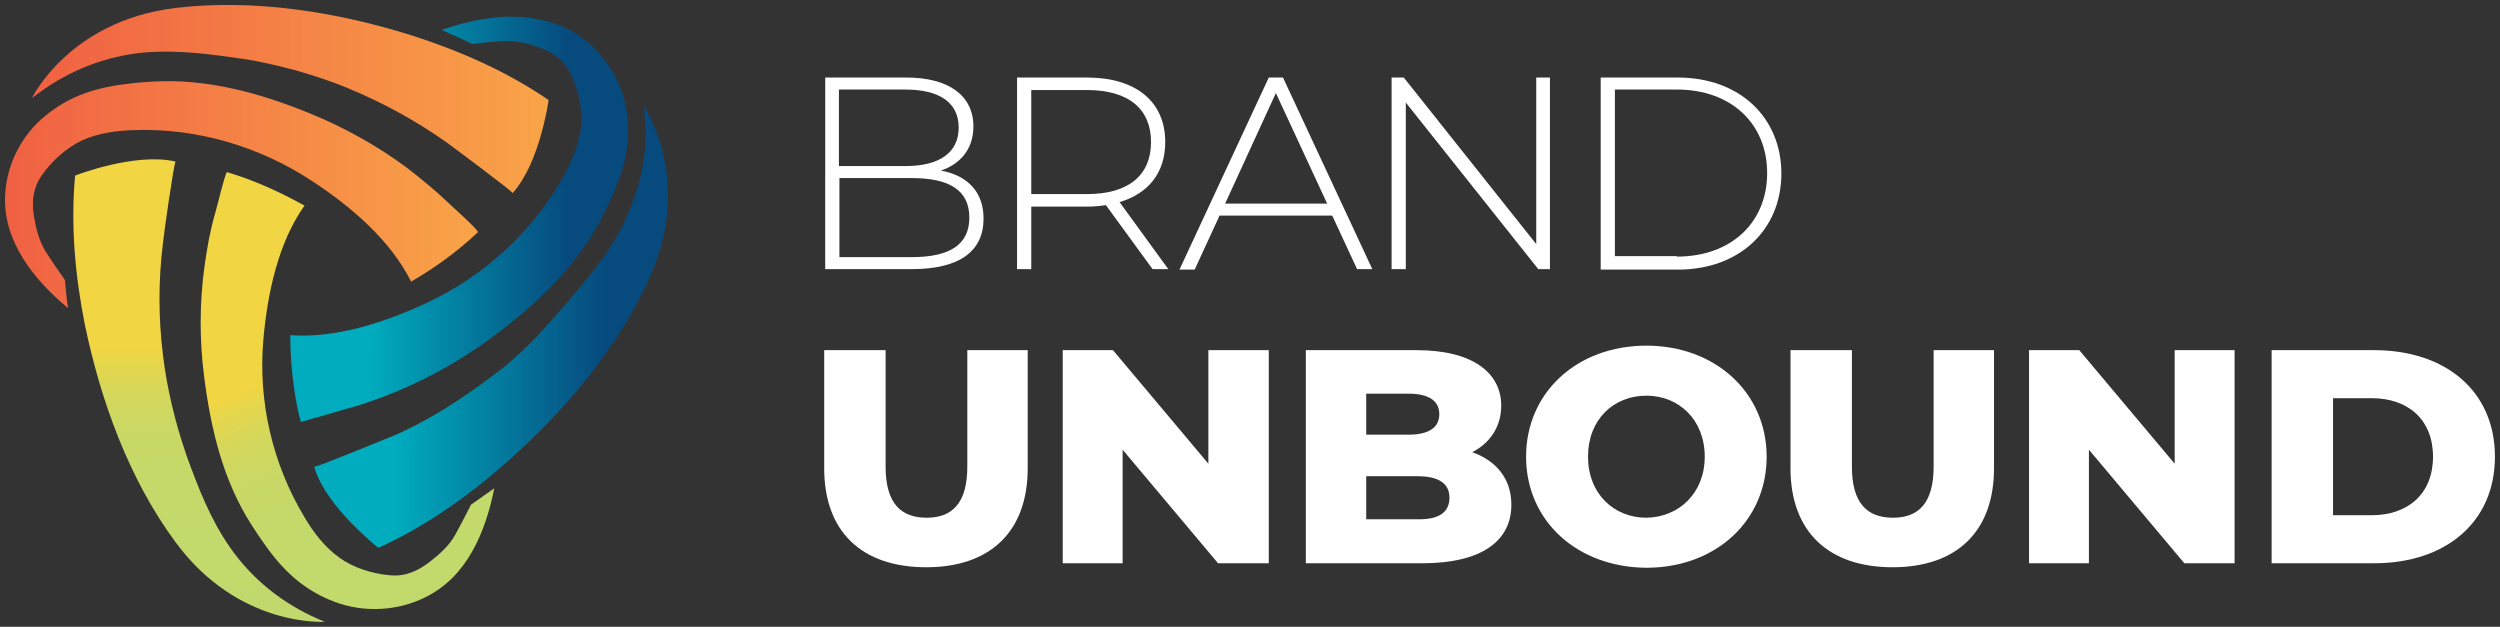 <svg version="1.2" xmlns="http://www.w3.org/2000/svg" xmlns:xlink="http://www.w3.org/1999/xlink" overflow="visible" preserveAspectRatio="none" viewBox="0 0 492.6 125.3" xml:space="preserve" y="0px" x="0px" id="Layer_1_1574268169755" width="351" height="88"><rect x="0" y="0" width="492.6" height="125.3" fill="#333333" stroke="none"/><g transform="translate(1, 1)"><style type="text/css">
	.st0_1574268169755{fill:#FFFFFF;}
	.st1_1574268169755{fill:url(#SVGID_1__1574268169755);}
	.st2_1574268169755{fill:url(#SVGID_2__1574268169755);}
	.st3_1574268169755{fill:url(#SVGID_3__1574268169755);}
	.st4_1574268169755{fill:url(#SVGID_4__1574268169755);}
	.st5_1574268169755{fill:url(#SVGID_5__1574268169755);}
	.st6_1574268169755{fill:url(#SVGID_6__1574268169755);}
	.st7_1574268169755{fill:url(#SVGID_7__1574268169755);}
	.st8_1574268169755{fill:url(#SVGID_8__1574268169755);}
</style><g>
	<path d="M192.8,42.7c0,6.5-4.7,10.1-14.1,10.1h-17.1V14.5h16c8.2,0,13.2,3.5,13.2,9.8c0,4.5-2.6,7.5-6.4,8.8   C189.7,34.1,192.8,37.4,192.8,42.7z M164.3,16.9v15.3h13.1c6.6,0,10.5-2.6,10.5-7.7c0-5-3.8-7.6-10.5-7.6H164.3z M190,42.5   c0-5.5-4-7.9-11.3-7.9h-14.3v15.8h14.3C186,50.4,190,48,190,42.5z" class="st0_1574268169755" vector-effect="non-scaling-stroke"/>
	<path d="M226.1,52.8L216.9,40c-1.2,0.2-2.4,0.3-3.7,0.3h-11v12.5h-2.8V14.5h13.8c9.6,0,15.4,4.8,15.4,12.9   c0,6.1-3.3,10.3-9,12l9.6,13.4C229.2,52.8,226.1,52.8,226.1,52.8z M213.2,37.8c8.2,0,12.6-3.8,12.6-10.4S221.4,17,213.2,17h-11   v20.8H213.2z" class="st0_1574268169755" vector-effect="non-scaling-stroke"/>
	<path d="M261.5,42.1h-22.2l-4.9,10.8h-3L249,14.5h2.8l17.6,38.3h-3L261.5,42.1z M260.5,39.7l-10.1-22.1l-10,22.1H260.5   z" class="st0_1574268169755" vector-effect="non-scaling-stroke"/>
	<path d="M304.4,14.5v38.3h-2.3L276,19.5v33.3h-2.8V14.5h2.4l26.1,33.3V14.5H304.4z" class="st0_1574268169755" vector-effect="non-scaling-stroke"/>
	<path d="M314.4,14.5h15.2c12.2,0,20.4,8,20.4,19.2s-8.2,19.2-20.4,19.2h-15.2V14.5z M329.4,50.3   c10.8,0,17.8-6.9,17.8-16.7s-7-16.7-17.8-16.7h-12.2v33.3h12.2V50.3z" class="st0_1574268169755" vector-effect="non-scaling-stroke"/>
</g><g>
	<path d="M161.4,92.6V69h12.1v23.3c0,7.3,3,10.2,8.1,10.2c5,0,8-2.9,8-10.2V69h11.9v23.6c0,12.7-7.4,19.8-20,19.8   C168.8,112.4,161.4,105.3,161.4,92.6z" class="st0_1574268169755" vector-effect="non-scaling-stroke"/>
	<path d="M249,69v42.6h-10l-18.8-22.7v22.7h-11.8V69h9.9l18.8,22.7V69H249z" class="st0_1574268169755" vector-effect="non-scaling-stroke"/>
	<path d="M296.8,99.9c0,7.4-6.1,11.7-17.5,11.7h-23V69h21.8c11.2,0,16.7,4.6,16.7,11.1c0,4.1-2.1,7.4-5.7,9.3   C293.8,91.1,296.8,94.7,296.8,99.9z M268.2,77.7v8.2h8.3c4,0,6.1-1.4,6.1-4.1s-2.1-4.1-6.1-4.1H268.2z M284.6,98.5   c0-2.9-2.2-4.3-6.3-4.3h-10.1v8.6h10.1C282.4,102.9,284.6,101.5,284.6,98.5z" class="st0_1574268169755" vector-effect="non-scaling-stroke"/>
	<path d="M299.7,90.3c0-12.8,10-22.2,23.7-22.2c13.6,0,23.7,9.4,23.7,22.2s-10,22.2-23.7,22.2   C309.7,112.4,299.7,103.1,299.7,90.3z M334.9,90.3c0-7.4-5.1-12.2-11.5-12.2c-6.5,0-11.5,4.8-11.5,12.2c0,7.4,5.1,12.2,11.5,12.2   C329.8,102.4,334.9,97.6,334.9,90.3z" class="st0_1574268169755" vector-effect="non-scaling-stroke"/>
	<path d="M351.8,92.6V69h12.1v23.3c0,7.3,3,10.2,8.1,10.2c5,0,8-2.9,8-10.2V69h11.9v23.6c0,12.7-7.4,19.8-20,19.8   S351.8,105.3,351.8,92.6z" class="st0_1574268169755" vector-effect="non-scaling-stroke"/>
	<path d="M439.3,69v42.6h-9.9l-18.8-22.7v22.7h-11.8V69h9.9l18.8,22.7V69H439.3z" class="st0_1574268169755" vector-effect="non-scaling-stroke"/>
	<path d="M446.6,69h20.2c14.1,0,23.8,8.2,23.8,21.3s-9.7,21.3-23.8,21.3h-20.2V69z M466.3,102c7.2,0,12.1-4.3,12.1-11.7   c0-7.4-4.9-11.7-12.1-11.7h-7.6V102H466.3z" class="st0_1574268169755" vector-effect="non-scaling-stroke"/>
</g><g>
	
		<linearGradient gradientTransform="matrix(1 0 0 -1 0 126)" y2="107.207" x2="107.1" y1="107.207" x1="5.3" gradientUnits="userSpaceOnUse" id="SVGID_1__1574268169755" vector-effect="non-scaling-stroke">
		<stop style="stop-color:#F06043" offset="0" vector-effect="non-scaling-stroke"/>
		<stop style="stop-color:#F9A448" offset="1" vector-effect="non-scaling-stroke"/>
	</linearGradient>
	<path d="M107.1,19c0,0-1.7,12.6-7.1,18.6c0.2-0.2-12-9.4-13.1-10.2c-6-4.3-12.5-7.9-19.4-10.8   c-6.3-2.6-13-4.5-19.7-5.7c-6.8-1-13.5-2-20.4-1.4c-7.6,0.7-14.8,3.6-20.9,8.2c-0.4,0.3-0.8,0.6-1.2,0.9c0,0,7.3-15.4,28.2-18   c15.5-1.9,32,0.8,46.7,5.5C89.7,9.2,98.9,13.3,107.1,19z" class="st1_1574268169755" vector-effect="non-scaling-stroke"/>
	
		<linearGradient gradientTransform="matrix(1 0 0 -1 0 126)" y2="88.089" x2="93.244" y1="88.089" x1="-0.018" gradientUnits="userSpaceOnUse" id="SVGID_2__1574268169755" vector-effect="non-scaling-stroke">
		<stop style="stop-color:#F06043" offset="0" vector-effect="non-scaling-stroke"/>
		<stop style="stop-color:#F9A448" offset="1" vector-effect="non-scaling-stroke"/>
	</linearGradient>
	<path d="M93.2,45.4c-0.4-0.9-4.7-4.7-6-6c-2.6-2.5-5.4-4.8-8.2-7c-5.9-4.4-12.3-8-19.1-10.8c-9.7-4-20-6.9-30.7-6.3   c-1.5,0.1-3.1,0.2-4.6,0.4C18.3,16.4,12.9,18,8,22.1c-4.8,3.9-7.7,9.8-8,16C-0.4,47.4,5.8,55,12.4,60.6c-0.3-1.8-0.6-5.6-0.6-5.6   S9,50.9,8,49.3c-1.3-2.1-1.9-4.6-2.3-7c-0.5-3-0.2-5.7,1.5-8.2c1.9-2.8,4.8-5.5,7.9-7c3.2-1.5,6.9-2,10.4-2.1   c12.4-0.4,24.7,3.3,35,10.2C68.2,40.3,76,47.1,80,55.3C84.8,52.5,89.2,49.2,93.2,45.4C93.3,45.4,93.2,45.4,93.2,45.4z" class="st2_1574268169755" vector-effect="non-scaling-stroke"/>
	
		<linearGradient gradientTransform="matrix(1 0 0 -1 0 126)" y2="95.152" x2="38.224" y1="2.682" x1="38.224" gradientUnits="userSpaceOnUse" id="SVGID_3__1574268169755" vector-effect="non-scaling-stroke">
		<stop style="stop-color:#C1D96C" offset="0" vector-effect="non-scaling-stroke"/>
		<stop style="stop-color:#C3D96A" offset="0.308" vector-effect="non-scaling-stroke"/>
		<stop style="stop-color:#CAD864" offset="0.419" vector-effect="non-scaling-stroke"/>
		<stop style="stop-color:#D5D75A" offset="0.498" vector-effect="non-scaling-stroke"/>
		<stop style="stop-color:#E6D64B" offset="0.562" vector-effect="non-scaling-stroke"/>
		<stop style="stop-color:#F1D542" offset="0.591" vector-effect="non-scaling-stroke"/>
	</linearGradient>
	<path d="M13.8,34.1c0,0,11.8-4.7,19.8-2.8c-0.3,0-2.4,15-2.5,16.4c-0.9,7.3-0.9,14.8,0,22.2c0.8,6.8,2.4,13.5,4.6,20   c2.3,6.5,4.7,12.8,8.6,18.5c4.3,6.3,10.3,11.2,17.3,14.3c0.5,0.2,0.9,0.4,1.4,0.6c0,0-17,1.2-29.4-15.9   C24.4,94.8,18.8,79,15.7,63.8C13.8,54.1,12.9,44,13.8,34.1z" class="st3_1574268169755" vector-effect="non-scaling-stroke"/>
	
		<linearGradient gradientTransform="matrix(1 0 0 -1 0 126)" y2="0.604" x2="82.23" y1="54.121" x1="60.546" gradientUnits="userSpaceOnUse" id="SVGID_4__1574268169755" vector-effect="non-scaling-stroke">
		<stop style="stop-color:#F1D542" offset="0" vector-effect="non-scaling-stroke"/>
		<stop style="stop-color:#E6D64B" offset="0.05" vector-effect="non-scaling-stroke"/>
		<stop style="stop-color:#D5D75A" offset="0.157" vector-effect="non-scaling-stroke"/>
		<stop style="stop-color:#CAD864" offset="0.291" vector-effect="non-scaling-stroke"/>
		<stop style="stop-color:#C3D96A" offset="0.479" vector-effect="non-scaling-stroke"/>
		<stop style="stop-color:#C1D96C" offset="1" vector-effect="non-scaling-stroke"/>
	</linearGradient>
	<path d="M43.7,33.4c-0.5,0.8-1.8,6.5-2.3,8.2c-1,3.5-1.6,7-2.1,10.6c-1,7.3-1,14.7-0.1,21.9   c1.3,10.5,3.7,20.9,9.4,29.9c0.8,1.3,1.7,2.6,2.6,3.9c3.6,5.2,7.7,9.1,13.7,11.4c5.7,2.2,12.4,1.9,17.9-0.9   c8.3-4.1,11.9-13.2,13.6-21.8c-1.5,1.1-4.6,3.3-4.6,3.3s-2.2,4.4-3.1,6c-1.2,2.2-3.1,3.9-5,5.4c-2.4,1.9-4.9,3-7.9,2.7   c-3.4-0.3-7.2-1.5-9.9-3.5c-2.9-2.1-5.1-5-6.9-8.1c-6.3-10.6-9.2-23.2-8.1-35.6c0.8-9.1,2.9-19.3,8.1-26.7C54,37.3,49,35,43.7,33.4   L43.7,33.4z" class="st4_1574268169755" vector-effect="non-scaling-stroke"/>
	
		<linearGradient gradientTransform="matrix(1 0 0 -1 0 126)" y2="61.7" x2="130.38" y1="61.7" x1="60.9" gradientUnits="userSpaceOnUse" id="SVGID_5__1574268169755" vector-effect="non-scaling-stroke">
		<stop style="stop-color:#00ACBE" offset="0.226" vector-effect="non-scaling-stroke"/>
		<stop style="stop-color:#064A7E" offset="0.822" vector-effect="non-scaling-stroke"/>
	</linearGradient>
	<path d="M73.4,108.4c0,0-10.1-8.3-12.5-16.1c0.1,0.3,14.6-5.8,15.9-6.3c6.8-3,13.4-7.4,19.3-11.9   c5.5-4.1,9.8-8.9,14.2-14.1c4.4-5.2,8.9-10.5,11.8-16.8c3.2-6.9,4.7-13.9,3.9-21.5c-0.1-0.5-0.1-1-0.2-1.5c0,0,9.6,14.1,1.3,33.4   c-6.2,14.3-16.9,27.2-28.5,37.5C91.1,97.6,82.5,104.2,73.4,108.4z" class="st5_1574268169755" vector-effect="non-scaling-stroke"/>
	
		<linearGradient gradientTransform="matrix(1 0 0 -1 0 126)" y2="83.185" x2="121.836" y1="83.185" x1="56.267" gradientUnits="userSpaceOnUse" id="SVGID_6__1574268169755" vector-effect="non-scaling-stroke">
		<stop style="stop-color:#00ACBE" offset="0.226" vector-effect="non-scaling-stroke"/>
		<stop style="stop-color:#064A7E" offset="0.822" vector-effect="non-scaling-stroke"/>
	</linearGradient>
	<path d="M58.3,83.3c1,0.1,6.3-2.6,8.1-3.1c3.5-0.9,6.9-2.2,10.2-3.6c6.8-2.9,13.1-6.6,19-11c8.4-6.4,16.1-13.7,21-23.2   c0.7-1.4,1.4-2.8,2-4.2c2.6-5.8,4-11.2,2.9-17.6c-1-6.1-4.6-11.6-9.9-15C103.9,0.6,94.2,2.1,86,5c1.7,0.7,5.2,2.3,5.2,2.3   S96.1,7,98,6.9c2.5-0.1,4.9,0.7,7.2,1.5c2.8,1.1,5,2.7,6.3,5.5c1.5,3.1,2.3,6.9,2,10.4c-0.4,3.5-1.8,6.9-3.5,10   C104,45.2,94.6,54,83.4,59.4c-8.2,3.9-18.1,7.3-27.2,6.6c0,5.5,0.6,11,1.8,16.4C58.1,82.3,58.2,83.3,58.3,83.3z" class="st6_1574268169755" vector-effect="non-scaling-stroke"/>
</g><linearGradient gradientTransform="matrix(1 0 0 -1 0 126)" y2="61.55" x2="130.518" y1="61.55" x1="61.1" gradientUnits="userSpaceOnUse" id="SVGID_7__1574268169755" vector-effect="non-scaling-stroke">
	<stop style="stop-color:#00ACBE" offset="0.226" vector-effect="non-scaling-stroke"/>
	<stop style="stop-color:#064A7E" offset="0.822" vector-effect="non-scaling-stroke"/>
</linearGradient><path d="M73.6,108.5c0,0-10.1-7.9-12.5-15.7c0.1,0.3,14.2-5.6,15.5-6.2c6.8-3,13.3-6.8,19.2-11.3  c5.5-4.2,10.5-8.9,15-14.2c4.4-5.3,8.7-10.6,11.7-16.9c3.3-7,4.4-14.7,3.6-22.3c-0.1-0.5-0.1-1-0.2-1.5c0,0,9.7,14.2,1.3,33.6  c-6.2,14.4-17,27.3-28.7,37.7C91,98.4,82.7,104.3,73.6,108.5z" class="st7_1574268169755" vector-effect="non-scaling-stroke"/><linearGradient gradientTransform="matrix(1 0 0 -1 0 126)" y2="83.241" x2="122.849" y1="83.241" x1="56.889" gradientUnits="userSpaceOnUse" id="SVGID_8__1574268169755" vector-effect="non-scaling-stroke">
	<stop style="stop-color:#00ACBE" offset="0.226" vector-effect="non-scaling-stroke"/>
	<stop style="stop-color:#064A7E" offset="0.822" vector-effect="non-scaling-stroke"/>
</linearGradient><path d="M58.7,83c1,0.1,6.5-1.7,8.3-2.2c3.5-0.9,6.9-2.2,10.3-3.6c6.8-2.9,13.2-6.6,19.1-11.1  c8.4-6.4,16.2-13.8,21.1-23.4c0.7-1.4,1.4-2.8,2-4.2c2.6-5.8,4-11.3,2.9-17.7c-1-6.1-4.7-11.7-9.9-15.1C104.7,0.8,95,2.3,86.7,5.2  C88.4,5.9,92,7.8,92,7.8s4.8-0.6,6.7-0.6c2.5-0.1,4.9,0.7,7.3,1.5c2.8,1.1,5.1,2.8,6.4,5.5c1.5,3.1,2.4,7,2,10.4  c-0.4,3.6-1.8,7-3.5,10.1c-6,10.9-15.5,19.8-26.7,25.2c-8.3,4-18.2,7.3-27.3,6.6C56.8,72.1,57.4,77.6,58.7,83L58.7,83z" class="st8_1574268169755" vector-effect="non-scaling-stroke"/></g></svg>